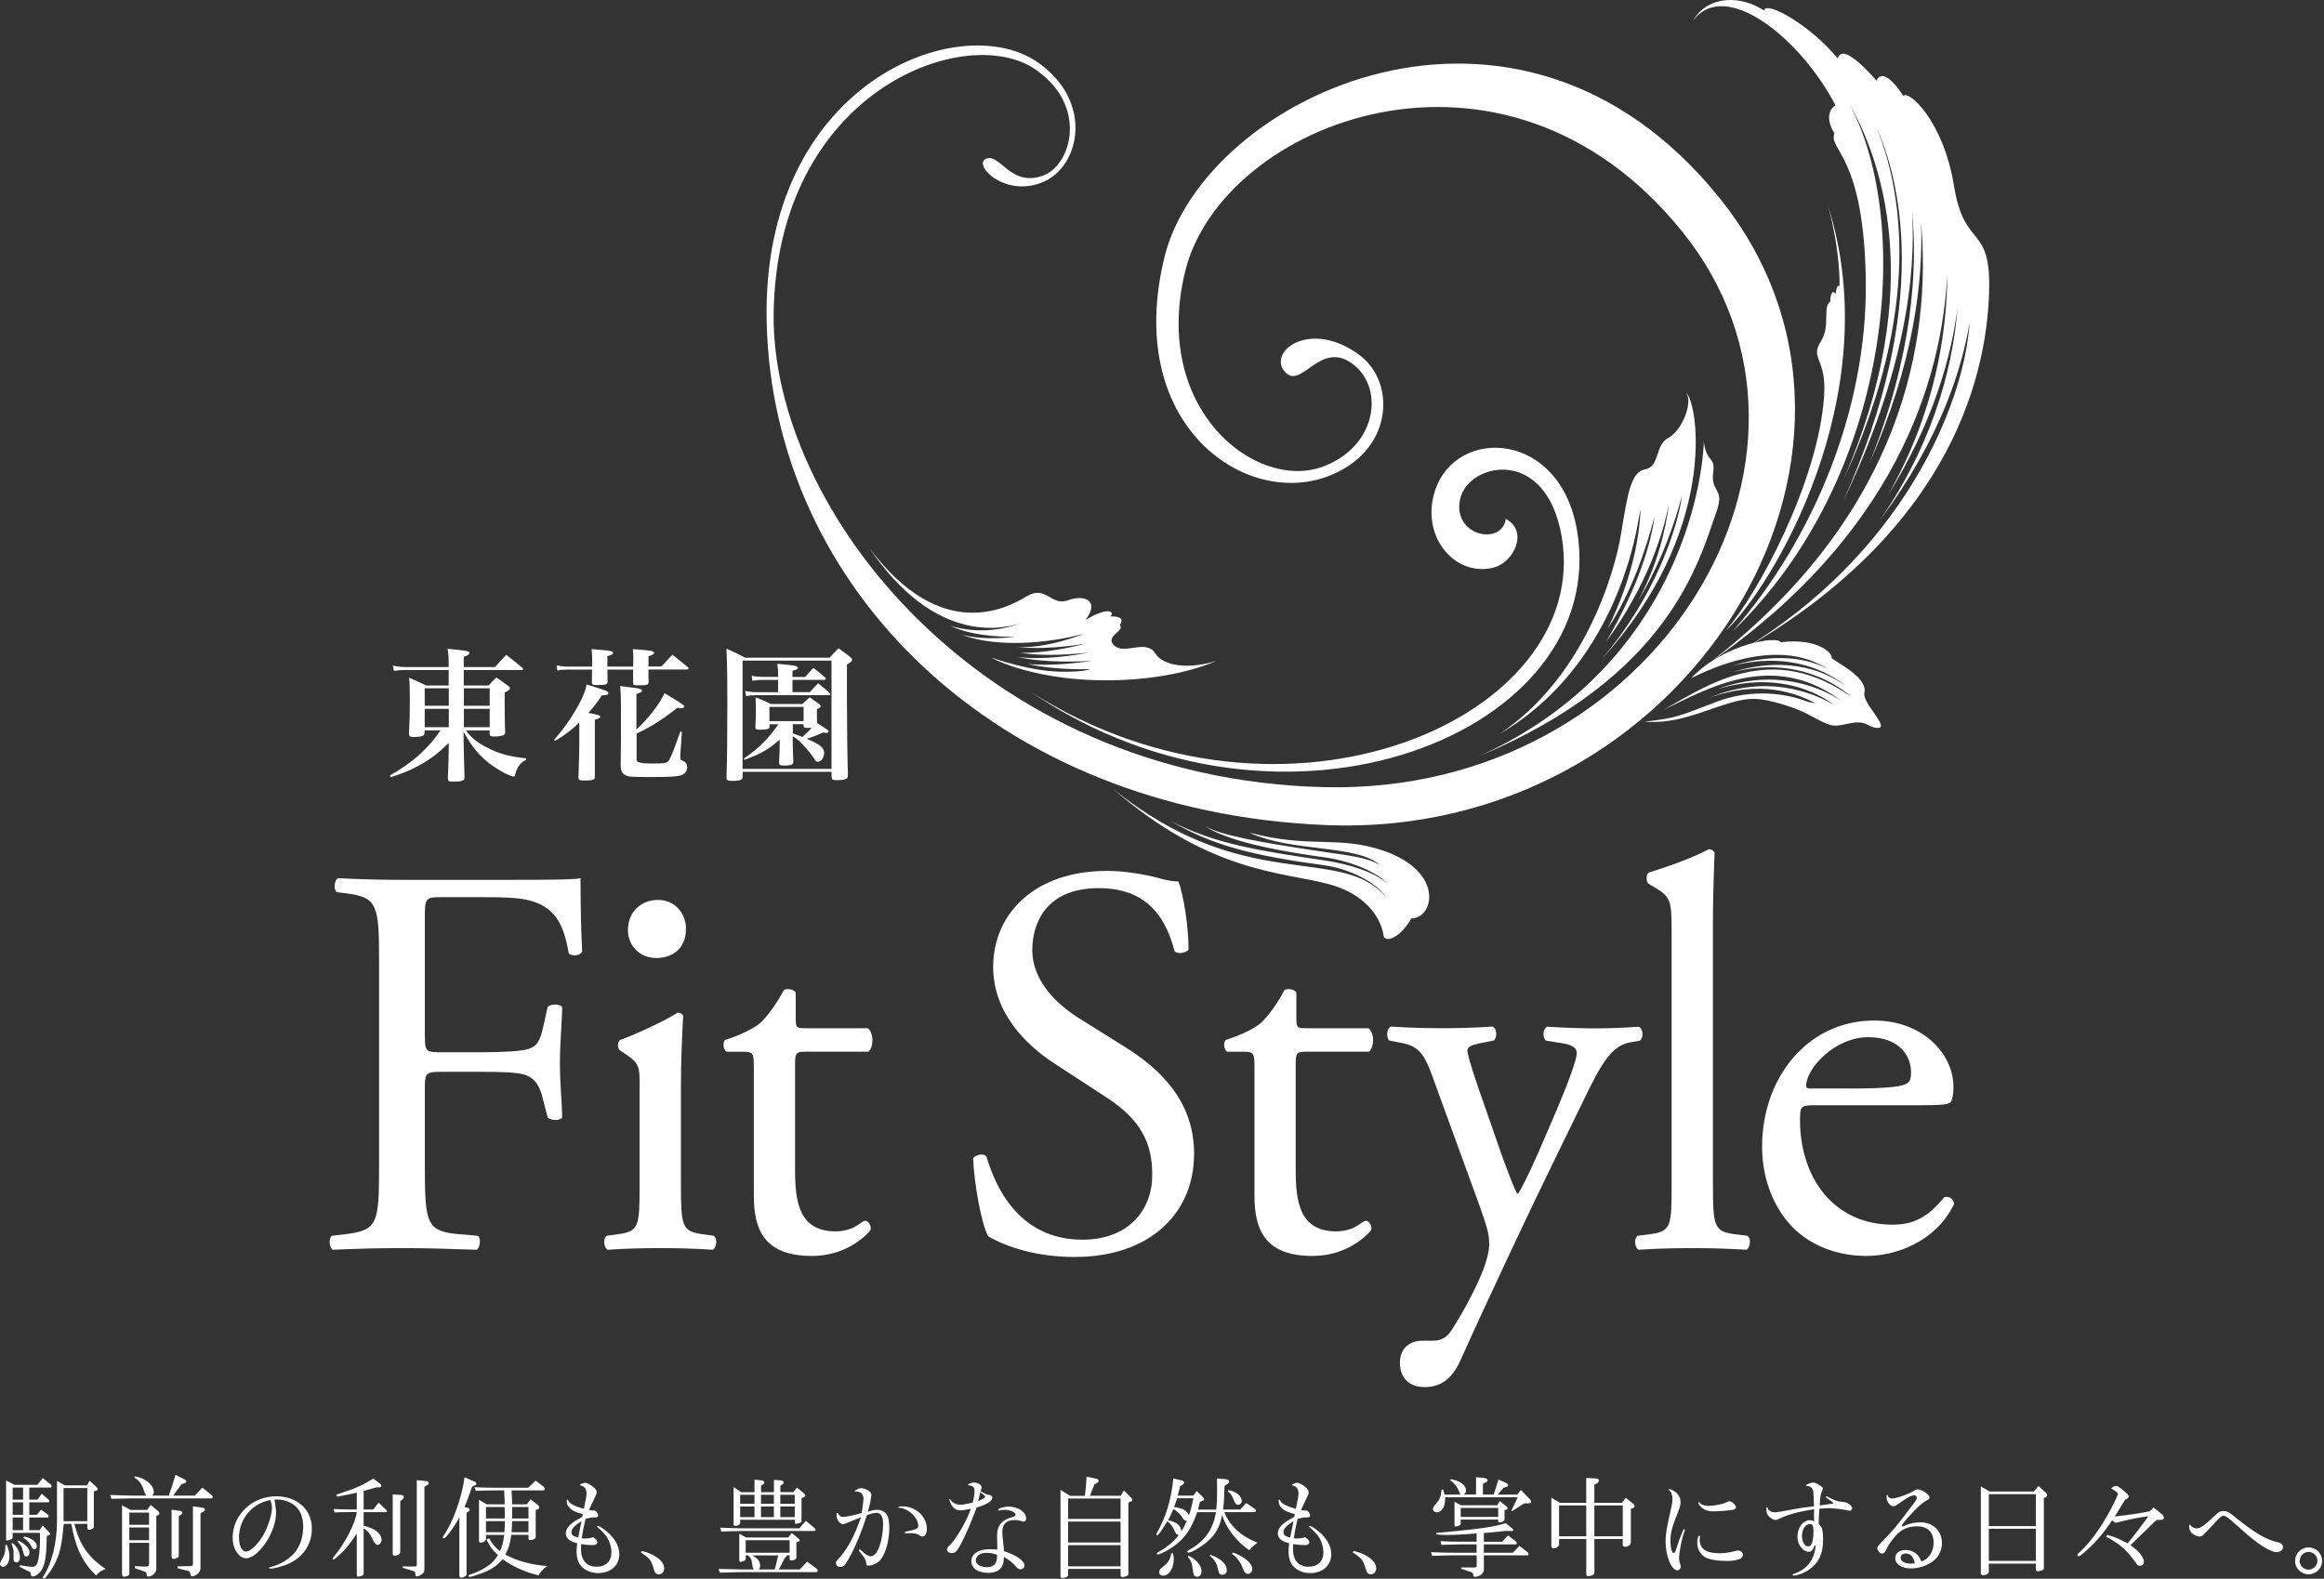 <svg width="727" height="494" viewBox="0 0 727 494" fill="none" xmlns="http://www.w3.org/2000/svg">
<rect x="0" y="0" width="727" height="494" fill="#333333" stroke="none"/>
<path d="M2.15 483.42C2.77 485.02 2.95 485.85 2.95 487.06C2.95 488.79 2.05 490.25 0.94 490.25C0.42 490.25 0 489.83 0 489.31C0 489.03 0.337 488.324 1.01 487.19C1.5 486.32 1.7 485.25 1.67 483.41H2.16L2.15 483.42ZM4.51 464.61H11.69L13.36 462.49L15.93 464.54C16.03 464.64 16.14 464.85 16.14 465.03C16.14 465.27 16 465.45 15.79 465.45H9.16V469.23H11.76L13.04 467.39L15.23 469.26C15.33 469.36 15.44 469.54 15.44 469.64C15.44 469.81 15.23 470.06 15.09 470.06H9.16V473.98H11.52L12.84 472.38L15.06 473.98C15.16 474.05 15.23 474.26 15.23 474.43C15.23 474.64 15.13 474.81 14.99 474.81H9.16V478.8H12.39L13.33 477.31L15.38 479.43C15.55 479.6 15.66 479.81 15.66 479.95C15.66 480.16 15.52 480.33 15.31 480.4L14.65 480.61L14.55 483.49C14.41 487.52 13.93 489.87 12.88 491.47C12.26 492.44 11.04 493.27 10.24 493.27C9.79 493.27 9.75 493.24 9.58 492.23C9.55 492.06 9.41 491.88 9.16 491.78L6.11 490.25L6.25 489.76L9.2 490.21C9.48 490.24 9.76 490.28 9.96 490.28C10.97 490.28 11.52 489.79 11.83 488.68C12.21 487.33 12.52 484.41 12.52 482.05C12.52 481.46 12.52 480.7 12.49 479.62H3.96V480.94C3.96 481.25 3.86 481.46 3.61 481.6C3.37 481.7 2.26 482.05 2.12 482.05C1.98 482.05 1.91 481.91 1.91 481.74V463.25L4.51 464.6V464.61ZM3.92 482.83C5.31 483.87 6.24 485.68 6.24 487.27C6.24 488.24 5.82 488.87 5.13 488.87C4.51 488.87 4.19 488.38 4.23 487.48C4.27 486.92 4.27 486.47 4.27 486.37C4.27 484.91 4.1 484.11 3.58 483.04L3.93 482.83H3.92ZM7.22 469.23V465.45H3.96V469.23H7.22ZM7.22 473.98V470.06H3.96V473.98H7.22ZM7.22 478.8V474.81H3.96V478.8H7.22ZM5.76 482.03C8.15 483.28 9.23 484.46 9.23 485.81C9.23 486.47 8.78 487.02 8.22 487.02C7.94 487.02 7.73 486.92 7.56 486.64C7.54 486.594 7.297 485.784 6.83 484.21C6.76 483.9 6.28 483.2 5.55 482.34L5.76 482.03ZM7.56 480.78C9.78 481.2 11.52 482.52 11.52 483.76C11.52 484.35 11.24 484.77 10.83 484.77C10.34 484.77 10.14 484.6 9.75 483.76C9.33 482.82 8.33 481.75 7.29 481.16L7.57 480.78H7.56ZM20.3 464.78H27.21L28.04 463.32L30.23 465.33C30.4 465.5 30.54 465.75 30.54 465.89C30.54 466.1 30.37 466.34 30.16 466.41L29.36 466.65V477.72C29.36 478.21 28.67 478.66 27.87 478.66C27.49 478.66 27.32 478.52 27.32 478.21V476.82H23.26C24.89 483.34 27.67 487.3 33.05 490.94C31.66 491.43 30.97 491.88 30.07 492.99C25.77 488.79 23.72 484.49 22.3 476.82H19.91C19.39 483.59 18.66 486.61 16.72 490.07C15.54 492.12 14.19 493.92 13.74 493.92C13.6 493.92 13.39 493.75 13.39 493.61C13.39 493.51 13.46 493.37 13.56 493.23C16.2 489.31 17.86 482.58 17.83 475.81V463.39L20.33 464.78H20.3ZM27.31 475.99V465.61H19.88V475.99H27.31Z" fill="white"/>
<path d="M34.48 467.77C36.181 467.84 37.571 467.87 38.16 467.91C39.691 467.94 40.761 467.98 41.321 467.98H45.73C45.49 467.56 45.35 467.29 45.31 467.18C45.17 466.76 45.031 466.35 44.861 465.93C44.37 464.4 43.37 463.12 42.05 462.32L42.151 461.97C45.31 462.35 48.12 464.64 48.12 466.86C48.12 467.21 48.02 467.48 47.67 467.97H52.8C53.77 465.33 53.91 464.81 54.88 461.48L57.73 462.9C58.111 463.11 58.251 463.28 58.251 463.56C58.251 463.84 58.111 463.98 57.66 464.12L56.791 464.4L54.191 467.97H60.99L63.31 465.47L66.29 467.9C66.46 468.04 66.57 468.21 66.57 468.39C66.57 468.67 66.361 468.84 65.981 468.84H41.31C40.2 468.87 38.711 468.91 34.861 468.98L34.48 467.77ZM40.8 472.45H46.041L47.12 470.89L49.48 472.83C49.721 473.04 49.861 473.28 49.861 473.56C49.861 473.77 49.761 473.91 49.48 474.05L48.891 474.29V490.95C48.891 492.13 47.611 493.31 46.391 493.31C46.011 493.31 45.87 493.17 45.87 492.65C45.8 491.96 45.77 491.92 44.59 491.5L42.2 490.7V490.04L45.111 490.18H45.321C46.461 490.18 46.641 490.04 46.641 489.03V482.75H40.461V492.19C40.461 492.75 40.391 492.88 39.87 493.09C39.45 493.26 39.041 493.37 38.831 493.37C38.45 493.37 38.17 493.09 38.17 492.71V470.99L40.81 472.45H40.8ZM46.63 477.1V473.28H40.45V477.1H46.63ZM46.63 481.93V477.94H40.45V481.93H46.63ZM56.41 472.76C56.831 472.83 57.031 473.04 57.031 473.35C57.031 473.59 56.891 473.77 56.611 473.94L55.92 474.36V486.75C55.92 487.13 55.891 487.2 55.471 487.41C55.02 487.69 54.67 487.79 54.291 487.79C53.941 487.79 53.67 487.48 53.67 487.06V472.38L56.41 472.76ZM55.581 490.11L59.081 490.04C60.221 490.01 60.331 489.94 60.361 489.14V471.34L63.31 471.76C63.87 471.86 64.111 472.04 64.111 472.42C64.111 472.66 63.971 472.8 63.59 473.04L62.721 473.53V490.57C62.721 491.47 62.441 491.99 61.641 492.62C61.151 492.97 60.531 493.24 60.151 493.24C59.87 493.24 59.7 493.07 59.59 492.68C59.49 492.19 59.42 491.92 59.35 491.85C59.281 491.71 59.001 491.57 58.59 491.47L55.571 490.71V490.12L55.581 490.11Z" fill="white"/>
<path d="M85.87 469.23C86.18 471.21 86.36 472.56 86.36 473.29C86.36 476.62 84.83 480.61 82.3 483.87C80.36 486.33 78.55 487.58 76.85 487.58C76.02 487.58 75.25 487.16 74.52 486.3C73.34 484.95 72.79 483.25 72.79 481.06C72.79 473.98 78.9 468.19 86.39 468.19C92.98 468.19 97.56 472.32 97.56 478.29C97.56 483.56 94.44 487.83 89.16 489.74C87.67 490.3 85.34 490.85 84.58 490.85C84.37 490.85 84.16 490.71 84.16 490.54C84.16 490.47 84.26 490.4 84.72 490.3C87.08 489.71 89.16 488.6 91.03 487C93.46 484.95 94.85 481.52 94.85 477.7C94.85 474.65 93.88 472.39 92 470.93C90.58 469.85 88.63 469.2 86.79 469.2H86.48C86.41 469.2 86.38 469.2 86.13 469.23H85.85H85.87ZM74.76 481.16C74.76 483.66 75.7 485.5 76.95 485.5C78.41 485.5 81.11 482.79 82.71 479.71C84.03 477.18 85.07 473.71 85.07 471.83C85.07 471.1 84.9 470.27 84.65 469.61C84.58 469.44 84.55 469.37 84.55 469.37C78.82 470.41 74.76 475.3 74.76 481.17V481.16Z" fill="white"/>
<path d="M104.32 472.17C106.61 472.27 107.58 472.31 108.97 472.31H111.61V467.04C110.71 467.25 110.12 467.39 109.84 467.46C108.94 467.63 108.07 467.81 107.2 467.98C106.3 468.187 105.78 468.29 105.64 468.29C105.4 468.29 105.22 468.15 105.22 467.94C105.22 467.66 105.26 467.66 106.4 467.28C111.54 465.58 113.2 464.82 116.78 462.67L118.79 464.16C119.14 464.44 119.31 464.68 119.31 464.89C119.31 465.17 119.03 465.38 118.65 465.38H117.75C115.77 465.97 115.46 466.04 113.76 466.49V472.32H116.74L118.47 470.17L120.76 472.39C120.93 472.56 121.04 472.74 121.04 472.88C121.04 473.02 120.87 473.16 120.66 473.16H113.75V477.39C115.97 478.01 116.84 478.4 117.91 479.19C118.78 479.85 119.37 480.89 119.37 481.83C119.37 482.63 118.78 483.39 118.16 483.39C117.57 483.39 117.22 482.97 116.36 481.24C115.56 479.61 115.21 479.23 113.76 478.22V492.41C113.76 492.69 113.62 492.86 113.27 493.03C112.96 493.17 112.3 493.34 111.99 493.34C111.75 493.34 111.61 493.17 111.61 492.85V479.91C108.97 483.76 107.72 485.22 105.4 487.23C104.71 487.82 104.46 487.99 104.32 487.99C104.22 487.99 104.04 487.85 104.04 487.75C104.04 487.61 104.14 487.4 104.35 487.19C107.79 483.2 111.29 476.43 111.6 473.14H108.96C107.85 473.14 107.71 473.14 104.73 473.24L104.31 472.16L104.32 472.17ZM125.59 467.8C126.04 467.83 126.35 468.11 126.35 468.49C126.35 468.73 126.21 468.91 125.97 469.11L125.21 469.7V485.73C125.21 486.25 124.31 486.77 123.44 486.77C123.09 486.77 122.85 486.6 122.85 486.32V467.58L125.59 467.79V467.8ZM126.01 490.11C126.5 490.14 126.91 490.14 127.09 490.14C127.99 490.17 128.62 490.17 128.72 490.17C129.62 490.17 130.04 490.14 130.21 490.1C130.35 490.03 130.38 489.89 130.38 489.37V463.14L133.43 463.42C133.81 463.45 134.12 463.73 134.12 464.04C134.12 464.28 133.91 464.6 133.63 464.73L132.76 465.22V490.58C132.76 491.76 132.69 492 132.07 492.49C131.52 492.94 130.82 493.25 130.4 493.25C130.12 493.25 129.95 493.08 129.95 492.76C129.88 492.24 129.85 491.93 129.85 491.89C129.82 491.79 129.57 491.65 129.09 491.51L126 490.57V490.08L126.01 490.11Z" fill="white"/>
<path d="M148.62 463.67C148.86 463.77 149 463.95 149 464.19C149 464.43 148.9 464.61 148.62 464.71L147.68 465.2C146.29 469.16 146.01 469.92 145.29 471.52L146.57 471.9C146.78 471.94 146.92 472.18 146.92 472.39C146.92 472.56 146.82 472.74 146.68 472.84L145.95 473.33V492.38C145.95 492.9 145.92 492.97 145.53 493.21C145.04 493.52 144.73 493.63 144.32 493.63C143.97 493.63 143.7 493.39 143.7 493.07V474.75C142.07 477.84 139.5 481.34 138.84 481.34C138.7 481.34 138.53 481.17 138.53 480.99C138.53 480.89 138.6 480.71 138.74 480.5C141.62 476.54 144.43 468.77 145.33 462.25L148.63 463.67H148.62ZM153 481.33C154.04 483.17 154.91 484.21 156.4 485.36C157.06 484.08 157.44 482.55 157.72 480.26H152.03V481.61C152.03 482.13 151.16 482.69 150.36 482.69C150.05 482.69 149.84 482.45 149.84 482.17V469.3L152.27 470.69L157.86 470.72C157.83 468.78 157.83 468.46 157.72 466.35H154.49C153.87 466.35 152.93 466.35 151.78 466.39L148.87 466.49L148.42 465.34C151.37 465.48 152.45 465.51 154.46 465.51H165.22L167.55 463.29L169.94 465.09C170.25 465.3 170.43 465.58 170.43 465.85C170.43 466.12 170.22 466.34 169.94 466.34H160.05C160.15 468.49 160.15 468.8 160.22 470.71H164.8L165.98 469.15L168.17 470.85C168.48 471.09 168.69 471.41 168.69 471.68C168.69 471.99 168.45 472.24 168 472.34L167.58 472.48V480.95C167.58 481.44 166.71 481.92 165.88 481.92C165.57 481.92 165.33 481.71 165.33 481.43V480.25H159.95C159.57 483.06 159.12 484.52 158.08 486.43C161.83 488.44 165.75 489.52 171.2 490.04C169.88 490.91 168.91 491.98 168.53 492.95C164.44 491.98 160.13 490.07 157.25 487.88C155.58 489.86 153.57 491.21 150.76 492.25C149.16 492.84 147.36 493.4 147.01 493.4C146.73 493.4 146.56 493.26 146.56 493.09C146.56 492.95 146.77 492.78 147.08 492.67C151.38 491.28 154.33 489.17 155.75 486.56C154.08 485.07 153.39 484.1 152.21 481.74L153.01 481.32L153 481.33ZM157.92 475.12V473.77C157.92 473.42 157.89 472.52 157.85 471.55H152.02V475.12H157.92ZM157.79 479.43C157.89 477.97 157.93 477.7 157.93 475.96H152.03V479.43H157.79ZM165.32 479.43V475.96H160.22C160.15 477.52 160.15 477.76 160.05 479.43H165.32ZM165.32 475.12V471.55H160.22V475.12H165.32Z" fill="white"/>
<path d="M183.35 481.37C184.08 481.37 184.81 481.27 185.15 481.09C185.32 481.02 185.43 480.99 185.46 480.99C185.6 480.99 186.08 481.37 186.43 481.72C186.74 482.03 186.85 482.24 186.85 482.52C186.85 483.11 186.36 483.46 185.5 483.46C184.08 483.46 183.24 483.39 181.82 483.15C181.75 483.91 181.75 484.3 181.75 484.82C181.75 488.22 183.55 490.23 186.61 490.23C189.49 490.23 191.26 488.53 191.26 485.82C191.26 483.88 190.6 481.9 189.42 480.34C188.93 479.72 187.55 478.33 186.99 477.88C186.82 477.78 186.75 477.71 186.75 477.64C186.75 477.57 186.89 477.47 187.03 477.47C187.38 477.47 188.63 478.23 189.7 479.1C192.34 481.29 193.73 483.75 193.73 486.32C193.73 489.82 191.06 492.22 187.1 492.22C185.26 492.22 183.53 491.6 182.28 490.52C181 489.37 180.37 487.74 180.37 485.45C180.37 484.62 180.41 483.99 180.58 482.92C178.19 482.3 177.01 481.29 177.01 479.83C177.01 478.75 177.63 477.64 178.81 476.71C179.43 476.19 180.2 475.7 182.14 474.63C182.21 474.25 182.21 474.18 182.31 473.76C179.67 473.03 178.98 472.68 177.94 471.54C177.49 471.02 177.28 470.43 177.28 469.63C177.28 469.35 177.38 469.25 177.56 469.25C177.7 469.25 177.73 469.28 177.77 469.46C177.84 470.29 179.71 471.3 182.66 472.13C182.73 471.71 182.83 471.26 182.9 470.81C182.97 470.46 183.04 470.15 183.11 469.84C183.39 468.45 183.49 467.86 183.49 467.38C183.49 465.89 182.87 465.06 181.55 464.78C181.45 464.74 181.41 464.71 181.41 464.64C181.41 464.43 182.55 463.95 183.08 463.95C183.53 463.95 184.71 464.54 185.51 465.2C186.34 465.86 186.65 466.35 186.65 466.9C186.65 467.35 186.51 467.73 185.78 469.23C185.12 470.55 184.84 471.17 184.25 472.49C184.74 472.59 185.08 472.63 185.6 472.63C186.12 472.63 186.29 472.73 186.61 473.08C186.89 473.39 187.1 473.91 187.1 474.23C187.1 474.68 186.89 474.79 186.02 474.79C185.05 474.79 184.46 474.89 183.17 475.28C182.34 478.92 182.3 479.17 181.99 481.35C182.65 481.38 182.96 481.42 183.34 481.42L183.35 481.37ZM181.93 475.96C179.67 477.38 178.77 478.35 178.77 479.46C178.77 480.33 179.32 480.74 180.89 481.09C181.06 480.08 181.62 477.34 181.93 475.95V475.96Z" fill="white"/>
<path d="M200.7 485.29C204.93 486.26 207.78 488.48 207.78 490.77C207.78 491.81 207.05 492.61 206.11 492.61C205.69 492.61 205.28 492.44 205 492.12C204.813 491.887 204.583 491.264 204.31 490.25C203.62 488.1 202.99 487.37 200.46 485.77L200.7 485.28V485.29Z" fill="white"/>
<path d="M224.77 490.91C229.14 491.01 229.49 491.05 231.61 491.08H235.74C235.57 490.7 235.46 490.42 235.46 490.32C235.36 489.66 235.25 489 235.11 488.34C235.01 487.75 234.73 487.33 234 486.67H233.27V487.82C233.27 488.1 233.1 488.27 232.65 488.44C232.37 488.58 231.85 488.72 231.71 488.72C231.47 488.72 231.26 488.55 231.26 488.34V479.87L233.38 481.08H246.57L247.68 479.66L249.83 481.46C250 481.6 250.14 481.81 250.14 481.98C250.14 482.19 250 482.36 249.72 482.4L249.13 482.54V487.4C249.13 487.82 248.37 488.27 247.57 488.27C247.15 488.27 247.02 488.13 247.02 487.82V486.67H246.12C246.05 487.02 246.02 487.09 245.6 487.33L243.66 491.08H250.15L252.51 488.65L255.29 490.7C255.64 490.94 255.81 491.19 255.81 491.43C255.81 491.74 255.6 491.92 255.25 491.92H231.62C231.13 491.92 230.09 491.95 228.57 491.99C228.15 492.02 226.66 492.06 225.2 492.09L224.78 490.91H224.77ZM225.29 478L229.04 478.14C230.43 478.17 231.82 478.21 232.09 478.21H250.03L252.11 475.85L254.78 478.11C254.99 478.28 255.13 478.49 255.13 478.67C255.13 478.95 254.96 479.05 254.54 479.05H232.09C231.57 479.05 230.49 479.08 229.04 479.12C228.45 479.15 227.24 479.19 225.64 479.22L225.29 478.01V478ZM231.82 466.9H236.02V462.98L238.28 463.22C238.8 463.29 239.11 463.53 239.11 463.88C239.11 464.09 238.97 464.26 238.76 464.4L238.07 464.89V466.9H242.1V463.05L244.25 463.22C244.87 463.29 245.19 463.5 245.19 463.84C245.19 464.05 245.02 464.29 244.74 464.46L244.12 464.88V466.89H248.15L249.29 465.47L251.55 467.31C251.79 467.52 251.93 467.76 251.93 467.97C251.93 468.18 251.76 468.35 251.44 468.49L250.75 468.77L250.72 475.95C250.68 476.23 250.55 476.4 250.16 476.54C249.88 476.64 249.22 476.78 249.02 476.78C248.78 476.78 248.64 476.64 248.64 476.47V475.53H231.57L231.53 476.5C231.5 477.06 230.87 477.44 229.97 477.44C229.62 477.44 229.48 477.3 229.48 476.95V465.29L231.84 466.89L231.82 466.9ZM236.02 470.54V467.73H231.54V470.54H236.02ZM236.02 474.71V471.38H231.54V474.71H236.02ZM247.02 485.85V481.93H233.28V485.85H247.02ZM242.37 491.09L243.45 486.68H235.4C236.48 487.41 236.61 487.51 236.93 487.83C237.45 488.32 237.8 489.11 237.8 489.81C237.8 490.26 237.7 490.54 237.42 491.09H242.38H242.37ZM242.09 470.54V467.73H238.06V470.54H242.09ZM242.09 474.71V471.38H238.06V474.71H242.09ZM248.61 470.54V467.73H244.1V470.54H248.61ZM248.61 474.71V471.38H244.1V474.71H248.61Z" fill="white"/>
<path d="M274.49 472.42C275.7 472.42 276.88 473.04 277.47 474.02C277.96 474.85 278.2 476.24 278.2 478.11C278.2 481.89 277.06 486.09 275.46 488.03C274.63 489.07 272.93 489.9 271.64 489.9C271.15 489.9 271.05 489.76 270.98 489.14C270.81 487.99 270.46 487.41 269.21 485.88C268.83 485.43 268.72 485.29 268.72 485.12C268.72 484.98 268.82 484.81 268.93 484.81C269.04 484.81 269.17 484.91 269.48 485.19C270.69 486.37 271.63 486.96 272.29 486.96C273.47 486.96 274.44 485.85 275.17 483.7C275.86 481.72 276.25 479.19 276.25 476.86C276.25 474.53 275.56 473.36 274.24 473.36C273.55 473.36 272.64 473.57 271.19 474.09C269.87 478.39 267.93 483.15 266.23 486.41C264.5 489.67 263.94 490.3 262.86 490.3C262.06 490.3 261.51 489.78 261.51 489.02C261.51 488.67 261.65 488.43 262.06 487.98C264.8 485.27 267.44 480.45 269.31 474.76C268.03 475.25 266.57 475.84 264.94 476.53C264.25 476.84 264 476.91 263.73 476.91C262.65 476.91 261.68 475.49 261.68 473.96C261.68 473.61 261.78 473.4 261.96 473.4C262.1 473.4 262.2 473.5 262.31 473.75C262.62 474.37 263.07 474.65 263.8 474.65C264.67 474.65 267.83 473.96 269.56 473.4C269.73 472.53 270.12 469.58 270.12 469.06C270.12 468.12 269.84 467.43 269.29 467.08C269.01 466.91 268.32 466.7 267.97 466.7C267.93 466.7 267.9 466.7 267.83 466.73C267.73 466.76 267.66 466.76 267.59 466.76C267.52 466.76 267.42 466.69 267.42 466.62C267.39 466.31 268.7 465.65 269.33 465.65C270.79 465.65 272.59 466.76 272.59 467.63C272.59 468.43 272 471.34 271.51 472.97C273 472.55 273.73 472.41 274.49 472.41V472.42ZM283.65 479.77C283.48 479.8 283.37 479.8 283.3 479.8C283.13 479.8 283.02 479.7 283.02 479.56C283.02 479.35 283.12 479.28 283.54 479.21C284.37 479.07 285.38 478.83 286.11 478.59C286.98 478.31 287.26 478.03 287.26 477.51C287.26 475.6 285.63 473.42 283.48 472.41C282.61 471.99 281.95 471.82 281.09 471.75C280.99 471.75 280.92 471.72 280.92 471.65C280.92 471.44 281.41 471.34 282.31 471.34C286.51 471.34 289.94 474.53 289.94 478.42C289.94 479.84 289.35 480.81 288.48 480.81C288.293 480.81 287.993 480.66 287.58 480.36C287.16 480.01 286.12 479.74 285.25 479.74L283.65 479.77Z" fill="white"/>
<path d="M300.37 483.52C299.26 485.53 298.84 485.95 297.77 485.95C296.87 485.95 296.24 485.5 296.24 484.84C296.24 484.46 296.41 484.18 296.83 483.76C298.77 482.13 302.56 475.74 303.7 472.1C301.86 472.48 301.1 472.59 300.37 472.59C299.12 472.59 298.18 471.93 297.49 470.61C297.25 470.16 296.97 469.43 296.97 469.22C296.97 469.12 297.04 469.05 297.14 469.05C297.187 469.05 297.244 469.12 297.31 469.26C297.83 470.2 299.11 470.82 300.47 470.82C301.3 470.82 302.24 470.65 304.29 470.16C304.67 468.7 304.85 467.49 304.85 466.48C304.85 465.33 304.29 464.81 302.98 464.78C302.88 464.78 302.81 464.71 302.81 464.64C302.81 464.33 303.92 463.88 304.65 463.88C305.93 463.88 307.08 464.61 307.08 465.44C307.08 465.51 306.98 465.89 306.77 466.62C308.61 467.63 308.68 467.66 309.27 467.7C309.93 467.73 310.42 468.12 310.42 468.6C310.42 469.68 308.72 470.75 305.53 471.72C303.59 476.86 301.85 480.81 300.39 483.52H300.37ZM311.93 482.06C311.9 481.4 311.9 480.91 311.9 480.67C311.9 477.27 313.29 475.6 316.97 474.6C317.49 474.46 317.7 474.25 317.7 473.98C317.7 473.18 316.03 472.42 314.23 472.42C313.57 472.42 313.05 472.49 312.63 472.63C312.56 472.66 312.49 472.66 312.46 472.66C312.32 472.66 312.22 472.52 312.22 472.38C312.22 472 314.09 471.41 315.45 471.41C318.47 471.41 321 473.11 321 475.16C321 475.75 320.69 476.1 320.17 476.1C320.03 476.1 319.89 476.07 319.65 476C318.89 475.72 318.19 475.62 317.43 475.62C314.86 475.62 313.54 476.87 313.54 479.37C313.54 479.89 313.61 480.72 313.78 482.22C313.99 484.06 313.99 484.27 314.06 485.34C318.09 486.69 320.48 488.39 320.48 489.85C320.48 490.51 319.92 491.03 319.23 491.03C318.74 491.03 318.33 490.79 317.84 490.2C316.94 489.09 315.2 487.7 314.02 487.18V487.49C313.98 489.16 313.74 489.85 313.05 490.68C312.29 491.65 310.93 492.14 309.13 492.14C305.94 492.14 303.86 490.72 303.86 488.53C303.86 486.17 306.05 484.75 309.69 484.75C310.56 484.75 311.08 484.78 311.98 484.89L311.94 482.08L311.93 482.06ZM308.56 485.88C306.58 485.88 305.26 486.85 305.26 488.31C305.26 489.49 306.79 490.36 308.76 490.36C310.6 490.36 311.64 489.49 311.85 487.76C311.89 487.48 311.95 486.55 311.92 486.51C310.81 486.06 309.87 485.89 308.55 485.89L308.56 485.88ZM306.24 468.7C306.21 468.84 306.1 469.19 305.96 469.67C307.42 469.11 308.18 468.63 308.18 468.28C308.18 468.07 307.83 467.76 306.65 466.93L306.51 467.52L306.23 468.7H306.24Z" fill="white"/>
<path d="M334.65 468.05H339.37C339.72 465.38 339.75 464.96 339.89 462.05L343.15 462.74C343.43 462.81 343.67 463.09 343.67 463.36C343.67 463.63 343.5 463.85 343.01 464.12L342.35 464.5L340.93 468.04H350.58L351.59 466.37L353.88 468.69C354.05 468.86 354.19 469.14 354.19 469.31C354.19 469.55 353.91 469.8 353.57 469.93L352.98 470.1V492.41C352.98 492.72 352.88 492.9 352.63 493.03C352.21 493.27 351.59 493.45 351.17 493.45C350.75 493.45 350.55 493.28 350.55 492.96V490.91H334.14V492.71C334.14 493.09 334 493.3 333.52 493.47C333.14 493.64 332.65 493.75 332.34 493.75C331.96 493.75 331.75 493.58 331.75 493.26V466.16L334.67 468L334.65 468.05ZM350.54 475.26V468.88H334.13V475.26H350.54ZM350.54 482.65V476.09H334.13V482.65H350.54ZM350.54 490.11V483.48H334.13V490.11H350.54Z" fill="white"/>
<path d="M369.72 463.26C370.21 463.4 370.41 463.57 370.41 463.92C370.41 464.2 370.27 464.37 369.92 464.58L369.16 465.07C368.85 466.39 368.78 466.6 368.43 467.98H373.29L374.37 466.52L376.24 468.39C376.48 468.63 376.66 468.91 376.66 469.12C376.66 469.33 376.45 469.54 376.07 469.64L375.38 469.92L374.76 472.35H380.45C380.62 471.07 380.73 469.26 380.73 466.83C380.73 465.72 380.73 464.47 380.7 462.6L383.37 462.84C384.17 462.91 384.51 463.12 384.51 463.6C384.51 463.88 384.34 464.09 383.82 464.43L383.06 464.95C382.96 469.22 382.92 469.46 382.61 472.34H387.95L389.86 470.29L392.5 472.09C392.71 472.26 392.88 472.51 392.88 472.71C392.88 472.95 392.67 473.16 392.43 473.16H383.03C384.59 477.36 388.3 480.79 393.41 482.7C393.17 482.87 392.92 483.05 392.89 483.08C392.72 483.22 392.51 483.36 392.34 483.53C391.78 483.91 391.47 484.26 390.81 485.06C386.82 482.42 383.18 477.63 382.34 473.92C381.61 477.56 380.54 479.71 378.14 481.97C376.34 483.7 372.83 485.82 371.79 485.82C371.58 485.82 371.41 485.68 371.41 485.51C371.41 485.34 371.58 485.16 371.93 484.99C376.79 482.39 379.56 478.47 380.36 473.16H374.5C373.04 477.43 371.38 480.2 368.91 482.42C367.35 483.84 366 484.75 363.98 485.72C362.97 486.21 362.56 486.38 362.24 486.38C362.03 486.38 361.86 486.24 361.86 486.07C361.86 485.93 362.264 485.64 363.07 485.2C365.05 484.16 367.44 482.08 368.73 480.34C367.93 480.1 367.93 480.06 367.24 478.61C366.82 477.57 366.06 476.67 365.16 476.01C363.15 479.24 362.35 480.35 362.04 480.35C361.87 480.35 361.73 480.21 361.73 480.07C361.73 480 361.77 479.9 361.83 479.79C364.71 474.76 366.34 469.41 367.07 462.61L369.74 463.23L369.72 463.26ZM366.95 486.02C367.12 486.89 367.19 487.27 367.19 487.79C367.19 490.67 365.73 493.03 363.93 493.03C363.13 493.03 362.61 492.58 362.61 491.95C362.61 491.57 362.75 491.22 363.06 490.87C363.154 490.777 363.73 490.29 364.79 489.41C365.62 488.65 366.25 487.33 366.39 486.04L366.94 486.01L366.95 486.02ZM369.55 479.22C370.35 477.9 370.66 477.31 371.25 475.89C370.52 475.75 370.31 475.58 369.93 474.95C369.34 473.87 368.23 472.8 367.05 472.17C366.43 473.66 366.15 474.32 365.42 475.67C368.27 476.36 369.51 477.44 369.55 479.21V479.22ZM368.23 468.81C367.85 469.99 367.78 470.2 367.29 471.55C370.1 471.97 371 472.49 371.94 474.12C372.43 472.84 372.91 470.82 373.29 468.81H368.22H368.23ZM371.8 486.78C374.26 487.93 375.86 489.83 375.86 491.64C375.86 492.68 375.3 493.37 374.47 493.37C374.05 493.37 373.67 493.16 373.46 492.85C373.367 492.664 373.194 491.694 372.94 489.94C372.77 488.79 372.25 487.79 371.52 487.13L371.8 486.78ZM378.64 486.47C381.94 487.65 383.78 489.42 383.78 491.33C383.78 492.2 383.23 492.75 382.32 492.75C381.63 492.75 381.35 492.47 381.17 491.6C380.58 488.96 380.13 488.2 378.43 486.81L378.64 486.46V486.47ZM384.3 466.24C385.24 466.45 385.93 466.69 386.52 467C387.67 467.66 388.46 468.73 388.46 469.67C388.46 470.33 387.94 470.85 387.31 470.85C386.79 470.85 386.44 470.54 386.13 469.77C385.3 467.76 385.26 467.65 384.12 466.68L384.29 466.23L384.3 466.24ZM385.61 485.74C389.39 487.13 391.75 489.14 391.75 490.98C391.75 491.81 391.16 492.47 390.4 492.47C390.05 492.47 389.74 492.33 389.46 492.05C389.25 491.88 389.15 491.63 388.42 489.86C387.83 488.47 386.51 486.88 385.4 486.25L385.61 485.73V485.74Z" fill="white"/>
<path d="M406.08 481.37C406.81 481.37 407.54 481.27 407.88 481.09C408.05 481.02 408.16 480.99 408.19 480.99C408.33 480.99 408.81 481.37 409.16 481.72C409.47 482.03 409.58 482.24 409.58 482.52C409.58 483.11 409.09 483.46 408.23 483.46C406.81 483.46 405.98 483.39 404.55 483.15C404.48 483.91 404.48 484.3 404.48 484.82C404.48 488.22 406.28 490.23 409.34 490.23C412.22 490.23 413.99 488.53 413.99 485.82C413.99 483.88 413.33 481.9 412.15 480.34C411.66 479.72 410.28 478.33 409.72 477.88C409.55 477.78 409.48 477.71 409.48 477.64C409.48 477.57 409.62 477.47 409.76 477.47C410.11 477.47 411.36 478.23 412.43 479.1C415.07 481.29 416.45 483.75 416.45 486.32C416.45 489.82 413.78 492.22 409.82 492.22C407.98 492.22 406.25 491.6 405 490.52C403.72 489.37 403.09 487.74 403.09 485.45C403.09 484.62 403.12 483.99 403.3 482.92C400.91 482.3 399.73 481.29 399.73 479.83C399.73 478.75 400.35 477.64 401.53 476.71C402.15 476.19 402.92 475.7 404.86 474.63C404.93 474.25 404.93 474.18 405.03 473.76C402.39 473.03 401.7 472.68 400.66 471.54C400.21 471.02 400 470.43 400 469.63C400 469.35 400.1 469.25 400.28 469.25C400.42 469.25 400.45 469.28 400.49 469.46C400.56 470.29 402.43 471.3 405.38 472.13C405.45 471.71 405.55 471.26 405.62 470.81C405.69 470.46 405.76 470.15 405.83 469.84C406.11 468.45 406.21 467.86 406.21 467.38C406.21 465.89 405.59 465.06 404.27 464.78C404.17 464.74 404.13 464.71 404.13 464.64C404.13 464.43 405.27 463.95 405.8 463.95C406.25 463.95 407.43 464.54 408.23 465.2C409.06 465.86 409.38 466.35 409.38 466.9C409.38 467.35 409.24 467.73 408.51 469.23C407.85 470.55 407.57 471.17 406.98 472.49C407.47 472.59 407.81 472.63 408.33 472.63C408.85 472.63 409.02 472.73 409.34 473.08C409.62 473.39 409.83 473.91 409.83 474.23C409.83 474.68 409.62 474.79 408.75 474.79C407.78 474.79 407.19 474.89 405.91 475.28C405.08 478.92 405.04 479.17 404.73 481.35C405.39 481.38 405.7 481.42 406.08 481.42V481.37ZM404.66 475.96C402.4 477.38 401.5 478.35 401.5 479.46C401.5 480.33 402.06 480.74 403.62 481.09C403.79 480.08 404.35 477.34 404.66 475.95V475.96Z" fill="white"/>
<path d="M423.43 485.29C427.66 486.26 430.51 488.48 430.51 490.77C430.51 491.81 429.78 492.61 428.84 492.61C428.42 492.61 428.01 492.44 427.73 492.12C427.544 491.887 427.314 491.264 427.04 490.25C426.35 488.1 425.72 487.37 423.19 485.77L423.43 485.28V485.29Z" fill="white"/>
<path d="M447.61 485.67C451.01 485.81 452.4 485.84 454.41 485.84H461.91V483.24H456.57C456.19 483.24 455.22 483.27 453.76 483.31C453.34 483.31 452.2 483.34 450.92 483.38L450.61 482.23C453.56 482.37 454.67 482.4 456.58 482.4H461.92V479.8C458.8 480.08 454.81 480.29 452.9 480.29C450.474 480.29 449.26 480.174 449.26 479.94C449.26 479.63 449.3 479.59 451.24 479.49C463.56 478.31 467.27 477.79 471.05 476.58L473.17 478.35C473.24 478.45 473.41 478.66 473.41 478.73C473.41 478.83 473.13 479.11 473.03 479.08L472.89 479.05L470.95 479.02C467.97 479.37 466.89 479.47 464.18 479.68V482.42H469.9L471.74 480.44L474.13 482.24C474.34 482.41 474.48 482.66 474.48 482.86C474.48 483.14 474.34 483.24 474.03 483.24H464.18V485.84H473.24L475.32 483.72L477.82 485.66C478.03 485.83 478.17 486.04 478.17 486.28C478.17 486.52 478.03 486.66 477.79 486.66H464.19V491.14C464.19 492.01 463.67 492.67 462.59 493.12C462.24 493.29 461.72 493.4 461.34 493.4C461.1 493.4 460.96 493.26 460.89 492.95C460.75 492.29 460.72 492.15 460.61 492.08C460.54 492.01 460.37 491.94 459.78 491.77L457.11 490.87L457.15 490.45L461.04 490.48C461.6 490.48 461.94 490.34 461.94 490.06V486.66H454.44C453.68 486.66 452.53 486.69 451.18 486.73L447.99 486.83L447.64 485.65L447.61 485.67ZM451.46 466.1L451.88 467.66H456.88L456.67 467.24L456.25 466.23C455.52 464.77 455 464.18 453.65 463.14L453.89 462.83C456.87 463.39 458.61 464.7 458.61 466.4C458.61 466.89 458.44 467.2 457.92 467.65H461.74V462.2L464.31 462.48C464.97 462.55 465.35 462.79 465.35 463.17C465.35 463.45 465.11 463.73 464.76 463.86L463.89 464.28V467.65H467.29L468.75 462.93L471.25 464.08C471.6 464.25 471.77 464.43 471.77 464.67C471.77 464.95 471.63 465.12 471.25 465.23L470.35 465.51L468.51 467.66H474.62L475.8 466.2L478.64 469.18C478.85 469.39 478.99 469.67 478.99 469.84C478.99 470.22 478.71 470.4 478.09 470.4H476.81L473.03 472.83L472.82 472.59C472.99 472.21 473.2 471.79 473.41 471.38C474.24 469.68 474.28 469.65 474.76 468.5H452.07V469.12C452.07 471.45 450.96 473.21 449.5 473.21C448.81 473.21 448.22 472.72 448.22 472.13C448.22 471.757 448.73 470.994 449.75 469.84C450.44 469.08 450.83 467.9 450.96 466.09H451.48L451.46 466.1ZM457.04 470.99H468.35L469.18 469.67L471.3 471.41C471.47 471.55 471.58 471.72 471.58 471.9C471.58 472.14 471.48 472.28 471.27 472.35L470.65 472.52V475.37C470.65 475.75 470.51 475.93 470.06 476.13C469.68 476.3 469.4 476.37 469.16 476.37C468.88 476.37 468.67 476.27 468.67 476.16V475.47H456.94V476.86C456.94 477.24 456.14 477.62 455.31 477.62C455.1 477.62 455 477.52 455 477.34V469.91L457.05 470.99H457.04ZM468.67 474.64V471.83H456.94V474.64H468.67Z" fill="white"/>
<path d="M488.02 470.23H496.21V462.46L499.23 462.6C499.82 462.63 500.17 462.88 500.17 463.29C500.17 463.6 499.93 463.95 499.51 464.16L498.75 464.58V470.24H507.36L508.57 468.64L510.93 470.55C511.21 470.76 511.35 471.04 511.35 471.28C511.35 471.52 511.18 471.73 510.9 471.84L510.17 472.08V482.7C510.17 483.36 509.27 483.98 508.33 483.98C507.91 483.98 507.64 483.77 507.64 483.42V481.55H498.76V492.13C498.76 492.72 497.89 493.17 496.78 493.17C496.4 493.17 496.22 493 496.22 492.55V481.55H487.72V483.32C487.72 483.88 486.82 484.47 485.92 484.47C485.54 484.47 485.3 484.26 485.3 483.88V468.65L488.04 470.25L488.02 470.23ZM496.21 480.71V471.06H487.71V480.71H496.21ZM507.63 480.71V471.06H498.75V480.71H507.63Z" fill="white"/>
<path d="M525.32 481.82C526.174 479.554 526.66 478.42 526.78 478.42C526.92 478.42 527.06 478.59 527.06 478.73C527.06 478.76 527.06 478.83 527.03 478.9C526.23 480.77 525.26 485.53 525.26 487.54C525.26 488.27 525.36 488.79 525.64 489.52C525.74 489.8 525.78 489.94 525.78 490.11C525.78 490.8 525.33 491.36 524.74 491.36C522.87 491.36 521.03 486.92 521.03 482.3C521.03 480.15 521.38 478 522.52 473.04C523.04 470.82 523.18 470.06 523.18 469.08C523.18 467.76 522.8 466.76 522.1 466.23C522 466.16 521.96 466.13 521.96 466.06C521.96 465.99 522.03 465.96 522.17 465.96C522.66 465.96 523.45 466.34 524.15 466.86C525.19 467.73 525.71 468.73 525.71 470.02C525.71 471.1 525.61 471.44 524.22 474.95C522.97 478.07 522.55 479.88 522.55 482.1C522.55 484.32 522.97 485.92 523.52 485.92C523.87 485.92 524.04 485.68 524.28 484.95L525.32 481.83V481.82ZM531.84 480.74C531.74 480.95 531.7 481.4 531.7 481.82C531.7 484.6 533.75 486.02 537.81 486.02C539.27 486.02 540.93 485.81 542.46 485.4C543.22 485.19 543.4 485.16 543.67 485.16C544.57 485.16 545.23 485.75 545.23 486.55C545.23 487.76 543.46 488.42 540.13 488.42C537.08 488.42 534.58 487.97 533.33 487.21C531.84 486.27 530.94 484.64 530.94 482.84C530.94 481.42 531.22 480.52 531.63 480.52C531.73 480.52 531.84 480.59 531.84 480.66V480.76V480.74ZM543.05 471.65C543.05 472.07 542.6 472.38 541.73 472.48C539.96 472.72 537.53 472.9 536 472.9C533.99 472.9 532.46 472.21 531.56 470.85C531.42 470.64 531.28 470.26 531.28 470.12C531.28 470.05 531.35 469.98 531.45 469.98C531.52 469.98 531.59 470.01 531.66 470.15C532.01 470.77 533.12 471.19 534.44 471.19C536.42 471.19 539.09 470.6 540.44 469.91C540.72 469.77 540.79 469.74 541 469.74C541.73 469.74 543.05 470.95 543.05 471.65Z" fill="white"/>
<path d="M573.65 470.41C572.96 469.79 572.4 469.37 571.5 468.74C571.22 468.57 571.15 468.46 571.15 468.39C571.15 468.29 571.25 468.18 571.36 468.18C571.47 468.18 571.5 468.21 571.88 468.42C573.58 469.36 575.04 469.88 576.08 469.91C577.33 470.01 577.78 470.15 578.51 470.67C579.03 471.02 579.38 471.5 579.38 471.88C579.38 472.3 579 472.71 578.62 472.71C578.52 472.71 578.34 472.68 578.13 472.64C576.88 472.29 573.62 471.91 572.2 471.91C571.4 471.91 570.74 471.94 569.15 472.08C568.98 474.61 568.94 475.03 568.94 475.83V476.84C569.7 477.67 569.77 477.78 569.95 478.26C570.16 478.95 570.3 480.24 570.3 481.66C570.3 486.17 569.02 488.98 565.93 491.13C564.47 492.17 562.29 493 561.07 493C560.86 493 560.76 492.9 560.76 492.72C560.76 492.62 560.83 492.55 561.11 492.48C565.27 491.06 567.56 488.14 567.98 483.67L567.67 483.57C567.18 484.99 566.66 485.55 565.83 485.55C563.96 485.55 562.29 483.33 562.29 480.87C562.29 477.99 564.02 475.66 566.14 475.66C566.63 475.66 566.94 475.73 567.49 476.01C567.46 475.11 567.46 474.76 567.46 473.96C567.46 473.23 567.46 473.02 567.49 472.23C562.49 473.03 559.41 473.86 556.66 475.18C555.9 475.53 555.69 475.6 555.31 475.6C554.82 475.6 554.1 475.18 553.33 474.45C552.77 473.93 552.57 473.27 552.57 472.06C552.57 471.71 552.6 471.61 552.78 471.61C552.88 471.61 552.92 471.64 552.95 471.78C553.12 472.61 554.03 473.2 555.14 473.2C555.87 473.2 556.35 473.13 559.65 472.51C563.09 471.85 565.27 471.54 567.46 471.3C567.32 466.96 567.29 466.58 567.04 466.06C566.66 465.3 566.1 464.95 565.17 464.95C565.03 464.95 564.93 464.88 564.93 464.81C564.93 464.5 566.49 463.91 567.22 463.91C567.71 463.91 568.12 464.05 569.06 464.64C569.96 465.2 570.24 465.47 570.24 465.79C570.24 465.883 570.147 466.15 569.96 466.59C569.51 467.56 569.44 468.01 569.23 471.07L569.68 471L570.76 470.83L572.81 470.55L573.68 470.41H573.65ZM564.66 477.62C564.07 478.28 563.69 479.46 563.69 480.6C563.69 482.4 564.56 483.86 565.63 483.86C566.78 483.86 567.3 482.26 567.3 478.83C567.3 477.51 566.99 476.92 566.26 476.85C565.81 476.82 565.08 477.16 564.66 477.61V477.62Z" fill="white"/>
<path d="M603.87 486.37C604.53 485.33 604.88 484.04 604.88 482.73C604.88 479.43 603.04 477.59 599.71 477.59C596.38 477.59 594.19 478.8 592.01 481.75C590.93 483.17 590.62 483.69 589.89 485.22C589.61 485.81 589.2 486.12 588.68 486.12C588.09 486.12 587.26 485.11 587.26 484.45C587.26 484.07 587.54 483.65 588.2 482.96C592.5 478.52 592.92 478.03 597.67 471.72C599.61 469.22 599.61 469.19 599.61 468.67C599.61 468.22 599.33 467.91 598.88 467.91C597.84 467.91 596.94 468.4 593.61 470.72C592.99 471.17 592.67 471.31 592.36 471.31C591.25 471.31 590.17 469.92 590.17 468.53C590.17 467.91 590.24 467.73 590.45 467.73C590.52 467.73 590.55 467.76 590.59 468.01C590.69 468.53 591.21 468.88 591.87 468.88C593.26 468.88 597.32 467.42 598.74 466.45C599.23 466.1 599.43 466.03 599.88 466.03C601.23 466.03 603.59 467.63 603.59 468.56C603.59 468.91 603.42 469.12 603.07 469.29C601.61 469.95 599.88 471.48 597.03 474.63C595.47 476.4 594.95 477.06 594.95 477.37C594.95 477.47 595.05 477.65 595.16 477.65C595.2 477.65 595.26 477.62 595.33 477.58C595.33 477.58 595.666 477.44 596.34 477.16C597.62 476.64 599.26 476.33 600.75 476.33C604.67 476.33 607.48 479.04 607.48 482.78C607.48 484.97 606.58 486.94 604.98 488.26C603.07 489.82 600.36 490.76 597.76 490.76C594.88 490.76 592.87 489.44 592.87 487.57C592.87 486.01 594.15 485 596.13 485C597.66 485 599.08 485.62 600.05 486.77C600.283 487.024 600.596 487.567 600.99 488.4C601.016 488.447 601.05 488.527 601.09 488.64C602.58 487.91 603.21 487.39 603.87 486.35V486.37ZM596.13 486.09C595.19 486.09 594.57 486.61 594.57 487.41C594.57 488.52 595.82 489.25 597.76 489.25C598.07 489.25 598.28 489.25 598.7 489.18C598.77 489.18 598.87 489.18 598.98 489.14C598.6 487.09 597.66 486.09 596.13 486.09Z" fill="white"/>
<path d="M622.42 466.69H636.23L637.69 464.96L639.91 467.01C640.26 467.32 640.43 467.63 640.43 467.88C640.43 468.13 640.22 468.37 639.91 468.5L639.36 468.71V490.78C639.36 491.23 638.42 491.65 637.38 491.65C637.07 491.65 636.86 491.41 636.86 490.99V489.26H622.15V491.58C622.15 492.14 622.01 492.34 621.56 492.59C621.18 492.8 620.76 492.9 620.38 492.9C619.89 492.9 619.65 492.66 619.65 492.17V465.07L622.43 466.7L622.42 466.69ZM636.86 477.52V467.53H622.15V477.52H636.86ZM636.86 488.41V478.35H622.15V488.41H636.86Z" fill="white"/>
<path d="M659.17 480.26C661.53 480.92 662.12 481.16 665.59 482.93C668.43 479.39 669.65 477.76 672.08 474.43C669.27 474.78 665.73 475.47 662.75 476.27C662.16 476.44 662.02 476.48 661.92 476.48C661.68 476.48 661.57 476.45 660.71 475.72C658.35 479.29 655.61 482.56 652.94 484.92C651.41 486.31 650.58 486.93 650.3 486.93C650.06 486.93 649.85 486.76 649.85 486.55C649.85 486.31 649.99 486.13 650.75 485.47C653.49 483.01 656.65 478.81 659.39 473.92C660.92 471.18 662.51 467.92 662.51 467.47C662.51 467.09 661.82 466.5 660.81 465.98C660.6 465.88 660.5 465.77 660.5 465.7C660.5 465.46 661.51 464.94 661.99 464.94C662.41 464.94 663.03 465.36 664.45 466.54C665.77 467.65 665.91 467.82 665.91 468.34C665.91 468.574 665.61 468.84 665.01 469.14C664.77 469.28 664.73 469.31 664.35 469.94L661.54 474.52C667.02 473.86 668.65 473.62 672.44 472.89L673.72 471.68L676.39 473.9C676.7 474.18 676.91 474.56 676.91 474.91C676.91 475.33 676.6 475.57 676.08 475.57L674.59 475.6L666.47 483.48C667.79 484.49 668.1 484.73 668.66 485.28C669.8 486.32 670.67 487.78 670.67 488.68C670.67 489.41 670.15 489.93 669.42 489.93C668.83 489.93 668.66 489.79 668.03 488.85C665.15 484.89 663.24 483.19 658.83 480.83L659.18 480.27L659.17 480.26Z" fill="white"/>
<path d="M691.43 478C689.11 480.53 688.79 480.78 688.06 480.78C687.33 480.78 686.15 480.22 685.56 479.63C685.14 479.18 684.8 478.35 684.8 477.72C684.8 477.34 684.9 477.03 685.04 477.03C685.07 477.03 685.11 477.06 685.14 477.13C685.35 477.69 686.39 478.24 687.22 478.24C688.3 478.24 689.58 477.34 692.91 474.18C694.02 473.1 694.61 472.79 695.48 472.79C696.59 472.79 697.21 473.1 698.88 474.46C705.58 479.84 708.66 481.68 712.83 482.65C713.7 482.89 714.18 483.38 714.18 484.14C714.18 484.9 713.28 485.67 712.24 485.67C710.19 485.67 706.38 483.24 701.31 478.7C696.69 474.57 696.31 474.29 695.52 474.29C694.93 474.29 694.38 474.78 691.43 478Z" fill="white"/>
<path d="M726.4 488.38C726.4 490.77 724.53 492.61 722.1 492.61C719.84 492.61 717.94 490.67 717.94 488.38C717.94 486.09 719.85 484.18 722.17 484.18C724.49 484.18 726.4 486.05 726.4 488.38ZM719.39 488.48C719.39 489.9 720.67 491.15 722.17 491.15C723.67 491.15 724.95 489.87 724.95 488.37C724.95 486.87 723.7 485.59 722.17 485.59C720.64 485.59 719.39 486.87 719.39 488.47V488.48Z" fill="white"/>
<path d="M336.358 393.314C321.692 393.314 312.443 388.782 309.126 386.846C307.025 382.994 304.759 370.614 304.409 362.395C305.274 361.18 307.911 360.83 308.591 361.88C311.207 370.779 318.375 387.897 338.624 387.897C353.29 387.897 360.438 378.298 360.438 367.813C360.438 360.13 358.872 351.581 346.122 343.383L329.54 332.568C320.806 326.801 310.692 316.851 310.692 302.535C310.692 285.953 323.607 272.502 346.307 272.502C351.725 272.502 358.007 273.553 362.539 274.768C364.805 275.469 367.256 275.819 368.657 275.819C370.222 280 371.808 289.785 371.808 297.118C371.108 298.168 368.307 298.683 367.441 297.633C365.176 289.249 360.458 277.899 343.691 277.899C326.924 277.899 322.927 289.249 322.927 297.283C322.927 307.417 331.311 314.73 337.759 318.747L351.725 327.48C362.724 334.278 373.539 344.413 373.539 360.995C373.539 380.193 359.058 393.294 336.358 393.294V393.314Z" fill="white"/>
<path d="M408.473 329.087C405.507 329.087 405.322 329.602 405.322 333.268V365.918C405.322 376.052 406.537 385.301 418.072 385.301C419.823 385.301 421.389 384.951 422.789 384.436C424.355 383.921 426.621 381.985 427.156 381.985C428.557 381.985 429.257 383.9 428.907 384.951C425.756 388.617 419.473 392.984 410.574 392.984C395.558 392.984 392.427 384.601 392.427 374.136V334.154C392.427 329.437 392.262 329.087 388.76 329.087H383.878C382.828 328.387 382.663 326.471 383.363 325.42C388.431 323.855 392.798 321.568 394.528 320.003C396.794 317.902 400.11 313.205 401.861 309.703C402.726 309.353 404.827 309.353 405.528 310.569V318.417C405.528 321.568 405.692 321.733 408.679 321.733H428.063C430.164 323.299 429.814 328.016 428.227 329.066H408.494L408.473 329.087Z" fill="white"/>
<path d="M437.91 426.499C437.91 421.782 441.062 419.516 444.893 419.516H448.21C451.011 419.516 452.741 418.3 453.977 416.364C459.044 408.516 462.526 401.183 464.112 396.981C464.627 395.58 465.863 391.913 465.863 389.483C465.863 386.001 465.162 383.9 462.896 377.432L449.281 340.066C446.314 331.868 445.099 327.666 438.981 326.45L434.614 325.585C433.564 324.72 433.749 321.754 435.129 321.218C440.712 321.568 445.944 321.733 451.711 321.733C456.428 321.733 461.31 321.568 466.893 321.218C468.293 321.733 468.458 324.699 467.243 325.585L462.876 326.45C460.425 326.965 459.044 327.501 459.044 328.716C459.044 330.817 463.061 342.167 464.112 345.133L469.694 361.201C470.745 364.002 474.061 373.251 474.761 373.601C475.276 373.251 478.078 367.833 481.209 360.686L487.141 346.905C490.973 337.821 493.259 331.373 493.259 329.458C493.259 328.242 492.209 327.007 489.077 326.492L483.66 325.626C482.445 324.761 482.609 321.795 484.01 321.259C489.592 321.61 494.825 321.774 499.377 321.774C503.929 321.774 507.761 321.61 512.643 321.259C514.043 321.96 514.208 324.576 512.993 325.626L510.026 326.141C504.259 327.192 501.128 332.259 495.195 344.639L485.411 364.723C479.643 376.423 465.327 406.786 456.779 425.819C453.812 432.452 449.631 434.017 445.614 434.017C440.547 434.017 437.931 430.866 437.931 426.519L437.91 426.499Z" fill="white"/>
<path d="M535.856 370.985C535.856 383.55 536.206 385.301 542.489 386.166L546.671 386.681C547.886 387.546 547.536 390.513 546.32 391.048C540.553 390.698 535.506 390.533 529.388 390.533C523.27 390.533 517.874 390.698 512.621 391.048C511.406 390.533 511.055 387.567 512.271 386.681L516.287 386.166C522.756 385.301 522.92 383.55 522.92 370.985V292.071C522.92 281.772 522.755 280.721 517.503 277.59L515.752 276.54C514.887 276.025 514.887 273.573 515.752 273.038C520.119 271.637 528.317 269.021 534.6 265.705C535.3 265.705 536 266.055 536.351 266.755C536.186 271.987 535.836 280.721 535.836 288.405V370.985H535.856Z" fill="white"/>
<path d="M567.806 345.834C563.274 345.834 563.089 346.184 563.089 350.551C563.089 368.184 573.388 383.2 592.071 383.2C597.839 383.2 602.721 381.449 608.138 374.652C609.889 374.137 611.104 375.167 611.29 376.753C605.522 388.618 592.957 392.985 583.873 392.985C572.523 392.985 563.624 388.103 558.557 381.47C553.325 374.672 551.224 366.453 551.224 358.77C551.224 337.306 565.375 319.323 586.303 319.323C601.32 319.323 611.084 329.623 611.084 340.087C611.084 342.538 610.734 343.918 610.383 344.619C609.868 345.669 607.417 345.834 600.084 345.834H567.785H567.806ZM578.62 340.602C591.535 340.602 595.387 339.902 596.768 338.851C597.283 338.501 597.818 337.8 597.818 335.535C597.818 330.653 594.502 324.535 584.367 324.535C574.232 324.535 565.169 333.969 564.984 339.716C564.984 340.066 564.984 340.581 566.199 340.581H578.599L578.62 340.602Z" fill="white"/>
<path d="M132.924 324.535C132.924 329.252 133.439 329.252 138.692 329.252H150.557C157.705 329.252 163.307 328.902 165.388 328.201C167.304 327.501 168.704 326.636 169.755 322.084L171.32 315.101C172.186 314.05 175.152 314.05 175.852 315.101C175.852 319.282 175.152 326.265 175.152 332.733C175.152 339.201 175.852 345.649 175.852 349.665C175.152 350.716 172.536 350.716 171.32 349.665L169.569 342.868C168.704 339.716 167.304 337.286 163.987 336.235C161.536 335.535 157.19 335.37 150.536 335.37H138.671C133.439 335.37 132.904 335.535 132.904 340.087V364.352C132.904 382.685 133.254 385.301 143.553 386.166L149.486 386.681C150.536 387.382 150.186 390.513 149.135 391.048C138.836 390.698 132.904 390.533 125.921 390.533C118.237 390.533 112.305 390.698 104.107 391.048C103.056 390.533 102.706 387.732 103.756 386.681L108.123 386.166C118.258 384.951 118.588 382.685 118.588 364.352V301.505C118.588 283.173 118.237 280.742 108.123 279.506L105.322 279.156C104.271 278.455 104.622 275.304 105.672 274.789C113.005 275.139 118.938 275.304 125.921 275.304H158.034C169.199 275.304 179.333 275.304 181.599 274.789C181.599 282.822 181.764 291.206 182.114 297.839C181.599 298.889 179.148 299.404 177.933 298.354C176.532 290.506 174.431 284.038 165.718 281.772C161.886 280.721 156.118 280.721 148.785 280.721H138.136C132.904 280.721 132.904 281.071 132.904 287.704V324.535H132.924Z" fill="white"/>
<path d="M200.097 340.437C200.097 333.619 200.097 332.754 195.379 329.623L193.814 328.572C193.114 327.872 193.114 325.956 193.979 325.421C197.995 324.02 207.945 319.488 211.961 316.872C212.827 316.872 213.527 317.222 213.712 317.923C213.362 324.041 213.012 332.404 213.012 339.572V370.985C213.012 383.55 213.362 385.301 219.645 386.166L223.311 386.681C224.527 387.547 224.177 390.513 222.961 391.048C217.729 390.698 212.662 390.533 206.544 390.533C200.426 390.533 195.029 390.698 190.127 391.048C188.911 390.533 188.561 387.567 189.777 386.681L193.443 386.166C199.911 385.301 200.076 383.55 200.076 370.985V340.437H200.097ZM214.577 290.67C214.577 296.953 210.211 299.755 205.329 299.755C199.911 299.755 196.43 295.738 196.43 291.021C196.43 285.253 200.612 281.586 205.864 281.586C211.117 281.586 214.598 285.768 214.598 290.67H214.577Z" fill="white"/>
<path d="M251.862 329.087C248.896 329.087 248.71 329.602 248.71 333.268V365.918C248.71 376.052 249.926 385.301 261.461 385.301C263.212 385.301 264.777 384.951 266.178 384.436C267.744 383.921 270.009 381.985 270.545 381.985C271.946 381.985 272.646 383.9 272.296 384.951C269.144 388.617 262.862 392.984 253.963 392.984C238.946 392.984 235.815 384.601 235.815 374.136V334.154C235.815 329.437 235.651 329.087 232.149 329.087H227.267C226.216 328.387 226.052 326.471 226.752 325.42C231.819 323.855 236.186 321.568 237.917 320.003C240.182 317.902 243.499 313.205 245.25 309.703C246.115 309.353 248.216 309.353 248.916 310.569V318.417C248.916 321.568 249.081 321.733 252.068 321.733H271.451C273.552 323.299 273.202 328.016 271.616 329.066H251.882L251.862 329.087Z" fill="white"/>
<path d="M145.734 228.483C147.073 230.501 149.009 232.129 152.017 233.735C155.786 235.754 159.061 236.702 164.582 237.278V237.773C163.099 238.494 162.337 239.297 161.616 240.966C161.389 241.501 161.348 241.686 161.121 242.49C161.039 242.84 160.895 242.984 160.627 242.984C160.132 242.984 158.299 242.181 156.713 241.274C151.378 238.185 148.226 234.848 144.992 228.936L145.075 234.415C145.198 238.988 145.274 241.892 145.301 243.128C145.301 243.664 145.219 243.932 144.951 244.117C144.539 244.426 143.468 244.57 141.758 244.57C140.358 244.57 140.152 244.426 140.09 243.582C140.172 241.48 140.358 237.217 140.358 235.548L140.399 232.458C137.041 235.733 134.734 237.484 131.335 239.379C128.596 240.904 126.35 241.851 122.231 243.19L121.963 242.613C128.657 238.988 134.034 234.168 137.803 228.524H132.818V229.204C132.777 229.698 132.674 229.925 132.468 230.11C132.056 230.419 130.903 230.604 129.42 230.604C128.246 230.604 127.978 230.419 127.937 229.533C128.163 225.146 128.204 223.374 128.204 219.296C128.204 215.217 128.163 213.858 127.978 212.024C130.264 213.054 130.944 213.363 133.313 214.496H140.358V209.655H126.659C125.403 209.655 124.641 209.697 123.24 209.923L122.89 208.255C124.332 208.564 125.444 208.708 126.659 208.708H140.358C140.358 205.556 140.316 204.753 140.007 203.002C146.166 203.579 146.826 203.723 146.826 204.341C146.826 204.753 146.414 205.062 145.075 205.515V208.708H154.859C156.383 206.998 156.837 206.504 158.361 204.897C160.565 206.607 161.224 207.142 163.428 208.976C163.614 209.161 163.655 209.243 163.655 209.388C163.655 209.573 163.469 209.655 163.202 209.655H145.075V214.496H152.84C153.87 213.384 154.179 213.013 155.271 211.983C156.898 213.054 157.372 213.425 158.855 214.537C159.35 214.887 159.535 215.114 159.535 215.382C159.535 215.732 159.123 216.103 157.867 216.721C157.867 223.91 157.867 224.26 158.011 228.895V229.08C158.011 229.492 157.928 229.698 157.702 229.883C157.29 230.234 156.033 230.46 154.427 230.46C153.479 230.46 153.252 230.275 153.17 229.616V228.544H145.713L145.734 228.483ZM140.399 215.361H132.86V220.84H140.399V215.361ZM140.399 221.788H132.86V227.535H140.399V221.788ZM153.191 215.361H145.116V220.84H153.191V215.361ZM153.191 221.788H145.116V227.535H153.191V221.788Z" fill="white"/>
<path d="M181.247 226.052C178.816 228.38 176.797 229.966 173.625 231.84L173.357 231.49C176.179 228.215 178.342 225.249 180.176 222.015C182.112 218.698 183.101 216.412 183.492 214.167C189.548 216 190.351 216.329 190.351 216.865C190.351 217.318 189.733 217.545 188.25 217.586C186.808 219.831 186.046 220.82 184.069 223.065C187.262 223.683 187.756 223.827 187.756 224.281C187.756 224.631 187.303 224.898 186.087 225.187V242.964C186.087 243.417 186.046 243.582 185.861 243.767C185.552 244.035 184.646 244.22 183.389 244.22C181.226 244.22 180.958 244.138 180.958 243.314C181.103 239.235 181.226 234.559 181.226 232.417V226.093L181.247 226.052ZM198.076 208.543C198.117 206.833 198.117 206.524 198.117 205.845C198.117 204.67 198.076 204.279 197.973 203.105C204.029 203.558 204.606 203.682 204.606 204.279C204.606 204.691 204.111 205 202.855 205.309V208.543H206.892C208.417 206.875 208.911 206.38 210.353 204.856C212.454 206.524 213.134 207.06 215.194 208.77C215.338 208.955 215.42 209.079 215.42 209.182C215.42 209.367 215.152 209.491 214.885 209.491H202.855C202.855 211.324 202.855 212.642 202.896 213.404C202.896 214.311 202.443 214.434 199.662 214.434C198.179 214.434 198.055 214.352 198.055 213.59V209.511H190.022C190.022 211.063 190.036 212.347 190.063 213.363C190.022 214.208 189.527 214.352 186.829 214.352C185.387 214.352 185.161 214.208 185.161 213.549C185.202 211.653 185.202 211.53 185.202 209.511H177.58C176.468 209.511 175.417 209.594 174.346 209.779L174.12 208.172C175.335 208.44 176.447 208.584 177.58 208.584H185.202L185.243 207.678V206.298C185.243 205.041 185.202 204.506 185.058 203.105C186.458 203.229 187.529 203.332 188.25 203.373C190.949 203.599 191.793 203.785 191.793 204.279C191.793 204.691 191.258 205 190.001 205.309V208.584H198.035L198.076 208.543ZM199.126 228.256C203.164 224.404 206.254 220.367 207.881 216.906C210.662 218.513 212.907 219.955 213.628 220.532C213.896 220.717 214.04 220.882 214.04 221.067C214.04 221.376 213.69 221.603 213.195 221.603C212.845 221.603 212.351 221.561 211.898 221.458C207.139 225.228 204.008 227.206 199.147 229.533V237.835C199.147 238.549 200.644 238.906 203.638 238.906C208.087 238.906 208.664 238.823 209.24 237.917C210.003 236.702 210.806 234.642 212.825 228.895L213.319 228.977L212.825 236.104V237.011C212.825 237.629 212.825 237.69 213.855 238.185C214.617 238.535 214.967 239.132 214.967 240.08C214.967 241.295 214.287 242.14 212.989 242.593C211.815 243.005 209.488 243.128 203.967 243.128C197.808 243.128 196.778 243.087 195.789 242.634C194.677 242.098 194.265 241.419 194.162 239.812L194.245 231.552V220.367C194.245 218.348 194.162 216.412 194.018 214.661C195.398 214.846 196.531 214.97 197.211 215.073C200.074 215.382 200.836 215.608 200.836 216.144C200.836 216.494 200.424 216.762 199.085 217.133V228.215L199.126 228.256Z" fill="white"/>
<path d="M232.291 243.025C232.291 243.52 232.167 243.746 231.879 243.932C231.426 244.2 230.396 244.344 229.098 244.344C227.615 244.344 227.265 244.158 227.265 243.273C227.45 237.896 227.532 230.666 227.532 219.172C227.532 212.848 227.491 208.852 227.265 202.961C229.778 204.073 230.54 204.444 233.053 205.783H259.543C260.717 204.485 261.067 204.114 262.324 202.858C264.033 204.073 264.528 204.464 266.052 205.639C266.402 205.948 266.547 206.174 266.547 206.442C266.547 206.895 266.402 207.019 264.94 207.925V218.781C264.94 227 265.084 238.082 265.249 242.469C265.249 243.005 265.166 243.314 264.94 243.54C264.528 243.891 263.416 244.117 261.932 244.117C260.449 244.117 260.223 243.973 260.14 243.17V241.501H232.311V242.984L232.291 243.025ZM232.291 240.595H260.12V206.71H232.291V240.595ZM251.015 220.264C252.004 219.316 252.313 219.048 253.302 218.204C254.599 219.11 255.011 219.378 256.227 220.264C256.577 220.532 256.721 220.758 256.721 220.985C256.721 221.294 256.412 221.561 255.547 221.891V223.786C255.547 224.775 255.547 225.166 255.588 226.258C256.33 226.67 257.332 227.315 258.595 228.194C259.049 228.462 259.213 228.689 259.213 228.915C259.213 229.142 258.904 229.327 258.534 229.327C258.389 229.327 258.039 229.286 257.586 229.183C255.341 230.131 253.899 230.707 252.375 231.161C256.556 232.953 257.813 233.941 257.813 235.61C257.813 236.99 256.865 238.349 255.876 238.349C255.341 238.349 255.238 238.267 254.393 236.949C253.363 235.383 251.262 232.953 249.82 231.696C249.285 231.243 249.017 231.016 247.987 230.357V232.19C247.987 232.685 247.987 233.447 248.028 234.477C248.111 236.001 248.111 236.722 248.172 238.329C248.172 239.276 247.493 239.544 245.309 239.544C243.97 239.544 243.702 239.359 243.702 238.514C243.888 235.198 243.888 234.93 243.888 233.344V231.408C241.828 233.303 240.345 234.333 238.017 235.589C236.802 236.207 236.411 236.393 232.909 237.752L232.641 237.402C237.358 234.168 240.53 230.975 243.496 226.629H240.716V227.432C240.716 227.741 240.633 227.885 240.448 227.968C240.036 228.194 239.047 228.318 237.935 228.318C236.534 228.318 236.308 228.235 236.308 227.597C236.39 225.352 236.452 223.56 236.452 221.726C236.452 221.005 236.452 220.655 236.369 218.224C238.47 218.987 239.109 219.254 241.086 220.284H251.056L251.015 220.264ZM251.901 211.777C252.972 210.521 253.343 210.17 254.455 208.996C256.124 210.212 256.556 210.603 258.039 211.921C258.225 212.148 258.307 212.271 258.307 212.416C258.307 212.601 258.08 212.725 257.73 212.725H247.905V216.577H253.343C254.455 215.32 254.785 214.949 255.938 213.796C257.504 215.052 257.998 215.464 259.44 216.721C259.667 216.947 259.749 217.071 259.749 217.215C259.749 217.442 259.522 217.524 259.11 217.524H236.678C235.504 217.524 234.515 217.607 233.403 217.792L233.094 216.185C234.309 216.453 235.525 216.597 236.678 216.597H243.414V212.745H238.697C237.667 212.745 236.452 212.828 235.381 213.013L235.113 211.447C236.411 211.715 237.543 211.798 238.697 211.798H243.414V211.303C243.414 209.779 243.373 209.14 243.146 207.719C248.626 208.172 249.573 208.337 249.573 208.934C249.573 209.346 249.223 209.552 247.905 209.882V211.818H251.901V211.777ZM240.695 225.64H251.386V221.191H240.695V225.64ZM248.008 229.471C248.571 229.677 249.573 230.048 251.015 230.584C252.395 229.368 252.993 228.792 253.878 227.721C253.24 227.762 252.972 227.762 252.622 227.762C251.633 227.762 251.406 227.618 251.365 227.185V226.608H248.008V229.471Z" fill="white"/>
<path d="M536.721 221.397C528.976 224.033 522.838 226.381 514.475 225.825C525.104 224.589 525.536 223.91 536.968 219.584C548.421 215.279 558.989 217.194 564.385 219.193C565.621 219.646 566.795 219.913 567.949 220.099C561.872 216.721 550.296 212.683 534.806 218.307C552.85 210.706 567.475 216.927 573.634 220.49C569.206 217.153 556.537 209.841 537.133 215.629C556.146 208.749 570.174 215.444 576.189 219.399C554.725 203.27 534.291 215.464 520.51 222.035C534.352 214.311 554.065 200.448 579.093 217.998C575.056 214.475 561.955 205.103 541.85 210.356C560.327 204.588 572.378 211.035 576.992 214.352L576.93 214.249C572.46 210.747 560.41 203.476 541.418 208.44C556.558 203.723 566.528 206.545 571.842 209.326C570.668 208.605 569.247 207.843 567.496 207.101C562.223 204.856 549.946 201.828 529.017 212.21C539.914 200.86 556.723 199.006 556.99 200.963C569.473 199.438 573.49 205.041 572.934 205.7C572.378 206.359 584.51 211.468 583.213 216.844C582.492 219.893 591.349 227.865 587.374 227.762C583.913 227.679 584.428 225.043 577.981 226.464C573.058 227.535 572.893 227.411 565.58 223.518C560.327 220.717 552.335 218.822 549.699 218.719C547.062 218.616 545.023 218.554 536.742 221.376L536.721 221.397Z" fill="white"/>
<path fill-rule="evenodd" clip-rule="evenodd" d="M308.57 49.644C312.854 47.955 316.006 58.44 326.038 55.041C335.389 51.889 340.601 32.568 323.298 21.341C301.463 7.19 243.045 28.695 242.015 97.989C241.109 158.818 306.304 243.705 414.283 246.301C518.43 248.814 582.204 142.133 526.361 72.612C470.517 3.091 382.107 38.294 370.737 84.95C360.211 128.187 392.819 153.565 413.603 146.087C430.473 140.031 433.213 121.884 423.511 114.159C412.944 105.755 407.032 122.584 401.8 116.178C396.568 109.751 410.204 99.72 425.427 111.214C436.962 119.948 435.788 141.679 414.962 149.198C388.637 158.694 351.498 132.183 364.31 80.316C376.628 30.446 474.555 -17.117 538.102 62.189C601.649 141.494 527.617 262.8 414.756 258.165C311.083 253.902 241.706 183.495 239.832 100.811C238.122 26.182 299.959 2.576 324.451 19.384C342.125 31.517 337.985 51.766 326.573 56.833C314.482 62.209 303.997 51.416 308.549 49.623L308.57 49.644Z" fill="white"/>
<path fill-rule="evenodd" clip-rule="evenodd" d="M322.473 216.515C402.169 270.566 503.804 228.956 493.36 166.151C488.128 134.635 455.706 133.46 448.99 153.277C444.17 167.469 454.758 180.364 466.829 177.707C473.709 176.182 478.22 166.089 471.052 162.361C469.857 170.95 454.078 167.716 456.797 156.016C459.434 144.749 483.679 139.414 488.54 167.943C498.201 224.528 401.984 267.126 322.473 216.515Z" fill="white"/>
<path d="M532.972 137.828C532.972 137.828 533.075 141.432 535.073 143.636C537.051 145.841 535.259 148.148 536.041 151.155C536.824 154.162 539.028 154.183 536.948 160.136C531.283 176.285 522.014 211.798 462.339 236.764C520.716 210.624 532.375 157.067 533.013 137.828H532.972ZM526.195 155.007C524.032 163.185 519.871 175.729 512.394 188.068C518.512 176.8 521.045 165.657 522.075 157.767C520.242 166.831 515.587 182.692 502.403 200.86C512.641 183.392 516.534 169.673 517.564 161.64C515.092 171.136 510.478 185.328 502.939 196.658C511.24 179.931 512.971 166.233 513.218 159.086C512.909 160.651 512.579 162.773 512.003 165.657C510.355 173.814 502.239 210.356 469.075 229.657C495.338 212.169 505.04 179.725 507.1 167.078C509.16 154.43 510.149 147.653 514.701 146.829C519.233 146.026 517.708 139.166 521.869 137.024C526.03 134.882 529.676 126.169 527.513 122.914C531.324 126.581 537.566 166.254 501.003 206.277C518.079 186.358 524.815 164.853 526.195 155.048V155.007Z" fill="white"/>
<path d="M433.603 280.742C430.637 276.189 422.356 271.884 414.405 270.772C392.22 267.723 379.779 264.819 366.081 256.806C379.799 264.098 394.383 266.261 414.488 269.248C422.089 270.381 430.308 272.955 434.201 276.663C430.72 272.811 422.562 269.412 414.302 268.259C392.138 265.21 382.106 261.853 376.751 258.413C382.127 261.482 394.363 263.604 414.447 266.59C421.512 267.641 427.671 268.218 431.708 270.69C424.334 264.098 404.106 266.776 390.882 260.534C409.915 265.602 418.546 261.317 432.738 266.178C452.06 272.791 448.496 287.395 441.513 287.354C437.909 293.719 433.068 295.181 432.779 292.627C432.491 290.073 429.793 280.309 415.209 276.519C400.625 272.749 378.275 272.976 348.057 246.733C389.543 280.392 419.431 263.933 433.583 280.721L433.603 280.742Z" fill="white"/>
<path d="M570.607 124.191C571.493 111.873 566.055 112.409 569.639 106.764C572.688 101.944 570.072 96.197 572.523 94.385C572.523 93.293 572.914 90.059 574.233 91.995C574.233 91.995 574.521 88.74 575.448 89.523C575.448 89.523 575.839 79.224 571.925 64.619C590.67 124.273 553.778 184.628 539.791 197.399C550.05 185.678 568.712 150.805 570.607 124.17V124.191ZM612.484 95.373C610.548 111.379 604.822 132.122 590.547 155.027C605.316 129.114 609.065 104.313 609.147 86.001C607.397 119.68 592.504 167.181 535.486 206.854C595.408 160.259 604.183 106.146 600.949 69.543C601.65 87.772 598.725 113.541 584.779 144.955C598.333 111.358 599.899 84.374 598.148 65.958C599.404 86.537 595.758 116.92 576.54 156.902C604.554 94.838 594.09 55.679 586.983 39.798C594.811 59.017 601.711 96.115 576.56 150.393C603.236 89.194 587.951 48.923 578.517 32.485C598.601 69.831 592.092 149.177 542.098 197.461C567.332 168.52 584.141 128.002 583.667 88.164C583.193 48.326 571.843 47.007 573.862 41.755C570.69 36.667 572.729 33.762 574.171 32.938C563.356 12.134 539.668 -7.167 529.533 6.551C534.456 -1.832 544.921 -1.297 551.821 3.276C552.418 0.022 566.549 8.035 574.892 18.313C576.313 12.484 587.004 25.235 587.004 25.235C589.331 20.188 595.388 30.013 595.388 30.013C596.974 28.056 607.912 37.656 611.249 58.151C614.586 78.647 622.949 69.543 622.228 91.665C621.507 113.789 613.123 164.379 544.653 203.599C594.914 173.484 614.441 126.91 616.151 100.811C613.906 114.592 607.273 137.086 588.075 162.752C606.634 135.974 611.413 110.431 612.423 95.373H612.484Z" fill="white"/>
<path d="M342.105 206.751C337.655 207.039 326.923 207.472 318.251 205.577C326.429 206.627 336.275 205.021 340.58 204.176C336.563 204.629 326.697 205.536 319.24 204.238C326.388 204.506 335.534 202.446 339.509 201.436C334.936 202.157 325.976 203.27 318.272 202.487C326.038 202.817 334.586 200.036 338.871 198.429C338.623 198.47 338.356 198.511 338.047 198.594C323.421 202.199 309.147 201.89 300.804 198.553C305.954 200.036 312.607 199.871 317.448 199.253C311.433 199.294 303.523 198.697 297.426 195.875C306.654 198.553 314.646 196.761 319.467 194.948C312.772 197.173 292.008 201.066 271.986 171.506C294.398 201.457 315.038 190.313 321.135 186.605C327.232 182.898 328.715 189.798 334.092 187.821C339.468 185.843 344.103 188.13 339.55 194C345.771 190.19 348.943 190.869 347.419 192.909C347.419 192.909 352.507 192.455 350.282 195.566C352.177 197.42 345.4 199.006 348.573 201.993C351.745 205 358.46 199.871 361.364 204.403C364.248 208.934 372.941 209.202 380.645 206.772C361.014 215.093 328.839 215.052 309.97 205.762C322.021 209.697 329.375 210.562 336.769 210.088C338.623 209.964 340.065 209.717 341.178 209.367C337.284 209.47 328.839 209.449 321.403 207.74C328.303 208.522 337.841 207.348 342.105 206.73V206.751Z" fill="white"/>
</svg>
